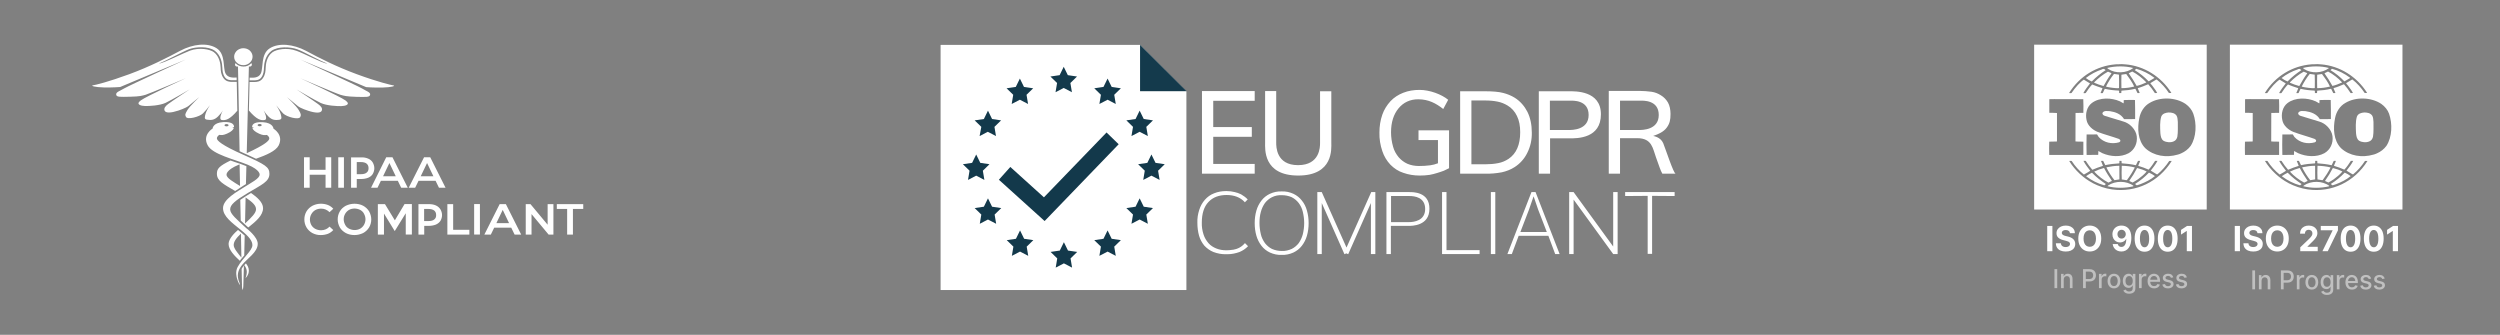 <svg xmlns="http://www.w3.org/2000/svg" width="224" height="30" viewBox="0 0 224 30" fill="none"><rect x="0" y="0" width="224" height="30" fill="#808080" stroke="none"/><path d="M28.265 18.816C28.418 18.732 28.601 18.694 28.784 18.694C28.926 18.694 29.068 18.722 29.19 18.779C29.322 18.835 29.434 18.919 29.526 19.012L29.861 18.704C29.729 18.554 29.566 18.442 29.383 18.367C29.16 18.283 28.926 18.245 28.682 18.255C28.438 18.264 28.204 18.329 28.001 18.432C27.778 18.554 27.595 18.722 27.463 18.938C27.331 19.162 27.27 19.405 27.27 19.658C27.27 19.91 27.331 20.154 27.463 20.378C27.585 20.584 27.767 20.762 27.991 20.883C28.225 21.005 28.489 21.07 28.753 21.061C28.967 21.061 29.18 21.023 29.383 20.949C29.566 20.874 29.739 20.752 29.861 20.612L29.526 20.303C29.434 20.406 29.322 20.49 29.19 20.546C29.058 20.602 28.916 20.631 28.774 20.631C28.591 20.631 28.418 20.593 28.255 20.509C28.103 20.425 27.981 20.313 27.9 20.172C27.818 20.023 27.768 19.845 27.768 19.677C27.768 19.508 27.808 19.34 27.9 19.181C27.991 19.022 28.113 18.9 28.265 18.816ZM27.747 15.654H29.17V16.823H29.678V14.092H29.17V15.214H27.747V14.092H27.239V16.823H27.747V15.654ZM30.308 16.823H30.816V14.092H30.308V16.823ZM32.991 14.213C32.798 14.129 32.584 14.092 32.371 14.101H31.456V16.823H31.965V16.038H32.371C32.584 16.038 32.798 16 32.991 15.925C33.164 15.851 33.306 15.738 33.398 15.589C33.489 15.43 33.54 15.252 33.54 15.074C33.54 14.896 33.489 14.719 33.398 14.56C33.306 14.401 33.164 14.288 32.991 14.213ZM32.849 15.467C32.737 15.561 32.564 15.607 32.341 15.607H31.965V14.522H32.341C32.564 14.522 32.737 14.569 32.849 14.662C32.961 14.756 33.022 14.887 33.022 15.065C33.022 15.242 32.971 15.373 32.849 15.467ZM37.991 14.101L36.619 16.823H37.198L37.503 16.197H39.027L39.332 16.823H39.922L38.55 14.092H37.991V14.101ZM37.696 15.794L38.265 14.606L38.834 15.794H37.696ZM32.534 18.432C32.3 18.311 32.036 18.255 31.761 18.255C31.487 18.255 31.233 18.32 30.989 18.432C30.765 18.554 30.572 18.722 30.45 18.938C30.318 19.162 30.257 19.405 30.257 19.658C30.257 19.91 30.328 20.154 30.45 20.378C30.572 20.584 30.765 20.762 30.989 20.883C31.223 21.005 31.487 21.061 31.761 21.061C32.036 21.061 32.29 20.995 32.534 20.883C32.757 20.762 32.94 20.593 33.072 20.378C33.204 20.154 33.265 19.91 33.265 19.658C33.265 19.405 33.194 19.162 33.072 18.938C32.94 18.722 32.757 18.554 32.534 18.432ZM32.615 20.144C32.534 20.285 32.412 20.406 32.27 20.49C32.117 20.575 31.944 20.612 31.771 20.612C31.599 20.612 31.426 20.565 31.274 20.49C31.121 20.406 30.999 20.294 30.928 20.144C30.847 19.994 30.796 19.826 30.796 19.648C30.796 19.471 30.837 19.312 30.928 19.153C31.009 19.012 31.131 18.891 31.274 18.806C31.426 18.722 31.599 18.685 31.771 18.685C31.944 18.685 32.117 18.732 32.27 18.806C32.422 18.891 32.544 19.003 32.615 19.153C32.696 19.302 32.747 19.471 32.747 19.648C32.747 19.826 32.696 19.994 32.615 20.144ZM49.891 18.292V18.722H50.816V21.023H51.334V18.722H52.259V18.292H49.891ZM49.068 20.135L47.533 18.292H47.106V21.023H47.625V19.181L49.159 21.023H49.586V18.292H49.068V20.135ZM36.243 18.292L35.379 19.742L34.495 18.292H33.855V21.023H34.404V19.134L35.369 20.705L36.355 19.106V21.014H36.904V18.283H36.243V18.292ZM39.048 18.404C38.855 18.32 38.631 18.283 38.418 18.292H37.493V21.023H38.011V20.238H38.418C38.631 20.238 38.855 20.2 39.048 20.125C39.221 20.051 39.363 19.938 39.464 19.789C39.556 19.63 39.607 19.452 39.607 19.274C39.607 19.096 39.556 18.919 39.464 18.76C39.363 18.601 39.221 18.479 39.048 18.404ZM38.906 19.667C38.794 19.761 38.621 19.807 38.387 19.807H38.001V18.722H38.387C38.611 18.722 38.783 18.769 38.906 18.863C39.017 18.956 39.078 19.087 39.078 19.265C39.088 19.433 39.027 19.574 38.906 19.667ZM35.643 16.197L35.948 16.823H36.538L35.166 14.092H34.607L33.245 16.823H33.824L34.129 16.197H35.643ZM34.891 14.606L35.46 15.794H34.322L34.891 14.606ZM40.603 18.292H40.084V21.023H42.056V20.593H40.603V18.292ZM42.483 21.014H43.001V18.283H42.483V21.014ZM21.65 24.092C21.66 24.747 21.67 25.224 21.68 25.457C21.691 25.485 21.691 25.523 21.68 25.551C21.68 25.588 21.68 25.616 21.68 25.616C21.68 25.747 21.701 25.878 21.741 26C21.782 25.878 21.802 25.747 21.802 25.616C21.802 25.57 21.823 24.887 21.853 23.792C21.843 23.802 21.833 23.811 21.833 23.82C21.762 23.905 21.701 23.998 21.65 24.092ZM19.536 10.434C19.699 10.275 19.851 10.088 19.963 9.892C19.882 10.06 19.567 10.696 19.871 10.752C20.207 10.809 20.583 10.715 21.264 9.92C21.243 8.9 21.223 8.012 21.213 7.338H20.847C20.827 7.338 20.817 7.338 20.796 7.338C20.593 7.338 20.258 7.319 20.034 7.011C19.79 6.674 19.78 6.328 19.77 6.075C19.76 5.71 19.658 5.046 19.16 4.672C18.814 4.42 17.88 4.223 17.016 4.541C16.731 4.644 16.162 4.915 15.603 5.168C15.095 5.402 14.445 5.692 14.242 5.692C14.577 5.551 15.024 5.346 15.512 5.093C16.071 4.812 16.66 4.513 16.955 4.401C17.544 4.186 18.672 4.12 19.252 4.551C19.8 4.962 19.912 5.673 19.922 6.057C19.932 6.309 19.942 6.618 20.156 6.927C20.349 7.188 20.654 7.188 20.837 7.188H20.878H21.203C21.203 7.104 21.203 7.029 21.203 6.945C20.878 6.964 20.41 6.983 20.207 6.58C19.963 6.094 20.227 4.85 19.414 4.326C18.601 3.802 17.3 3.933 16.142 4.551C14.993 5.159 13.469 5.954 11.589 6.646C9.709 7.338 8.54 7.619 8.317 7.647C8.103 7.684 8.49 7.815 9.292 7.834C10.095 7.853 10.766 7.796 10.766 7.796L16.66 5.327C16.66 5.327 11.579 7.656 11.152 7.909C10.725 8.161 10.38 8.245 10.41 8.479C10.441 8.713 10.766 8.685 11.66 8.666C12.555 8.648 12.748 8.573 13.053 8.489C13.357 8.405 16.66 7.001 16.66 7.001C16.66 7.001 13.124 8.62 12.616 8.994C12.107 9.368 12.656 9.49 13.002 9.499C13.357 9.508 14.303 9.462 14.831 9.218C15.359 8.975 17.006 8.002 17.006 8.002C17.006 8.002 15.38 9.078 15.065 9.321C14.811 9.518 14.678 9.686 14.739 9.892C14.831 10.154 15.319 10.126 15.969 9.911C15.969 9.911 16.64 9.695 16.894 9.49C17.148 9.274 17.859 8.694 17.859 8.694C17.859 8.694 17.016 9.499 16.802 9.845C16.599 10.191 16.558 10.275 16.66 10.472C16.802 10.752 17.88 10.463 18.184 10.163C18.408 9.929 18.621 9.686 18.814 9.424C18.814 9.424 18.489 9.911 18.418 10.191C18.347 10.472 18.266 10.696 18.561 10.724C18.886 10.771 19.191 10.78 19.536 10.434ZM21.548 16.805C21.579 16.786 21.609 16.767 21.64 16.749C21.701 16.711 21.751 16.683 21.792 16.646C21.873 16.599 21.955 16.543 22.036 16.496C22.046 15.963 22.067 15.42 22.077 14.887C21.914 14.822 21.741 14.756 21.558 14.691C21.548 14.691 21.538 14.681 21.528 14.681C21.508 14.672 21.497 14.672 21.477 14.662C21.355 14.625 21.243 14.578 21.111 14.541C20.959 14.485 20.806 14.438 20.654 14.382C19.638 14.878 19.434 15.112 19.434 15.57C19.434 16.215 20.034 16.505 21.071 17.113C21.233 17.001 21.396 16.898 21.548 16.805ZM20.298 15.654C20.298 15.654 20.227 15.242 21.375 14.765C21.406 14.756 21.436 14.737 21.467 14.728C21.477 15.373 21.487 16.019 21.508 16.664C20.939 16.309 20.298 15.972 20.298 15.654ZM22.036 23.596C21.985 23.652 21.934 23.708 21.884 23.755C22.178 24.12 22.158 24.475 21.995 24.934C22.148 24.775 22.453 24.372 22.199 23.849C22.148 23.764 22.097 23.68 22.036 23.596ZM21.569 19.761C21.68 19.864 21.812 19.985 21.945 20.107C22.026 20.182 22.107 20.256 22.199 20.341C22.209 20.35 22.229 20.359 22.249 20.378C22.94 19.826 23.57 19.302 23.57 18.648C23.57 18.133 23.032 17.665 22.493 17.291C22.442 17.319 22.392 17.347 22.341 17.385C22.219 17.459 22.107 17.525 22.006 17.59C22.006 17.59 21.995 17.59 21.995 17.6C21.975 17.619 21.945 17.628 21.924 17.647C21.782 17.74 21.65 17.824 21.528 17.909C21.548 18.535 21.558 19.162 21.569 19.761ZM22.006 17.693C22.676 18.142 22.94 18.432 22.94 18.75C22.94 19.078 22.564 19.461 21.955 20.023C21.965 19.274 21.985 18.498 22.006 17.693ZM25.715 8.704C25.715 8.704 26.426 9.284 26.68 9.499C26.934 9.714 27.605 9.92 27.605 9.92C28.255 10.135 28.743 10.163 28.835 9.901C28.906 9.695 28.764 9.518 28.509 9.331C28.194 9.087 26.568 8.012 26.568 8.012C26.568 8.012 28.215 8.984 28.743 9.228C29.272 9.471 30.217 9.518 30.572 9.508C30.928 9.499 31.467 9.377 30.959 9.003C30.45 8.629 26.914 7.011 26.914 7.011C26.914 7.011 30.206 8.423 30.521 8.498C30.826 8.582 31.02 8.648 31.914 8.676C32.808 8.694 33.123 8.723 33.164 8.489C33.204 8.264 32.849 8.18 32.422 7.918C31.995 7.666 26.914 5.336 26.914 5.336L32.808 7.806C32.808 7.806 33.479 7.862 34.282 7.843C35.084 7.825 35.471 7.694 35.257 7.656C35.044 7.619 33.865 7.347 31.985 6.655C30.105 5.963 28.581 5.177 27.432 4.56C26.284 3.952 24.973 3.812 24.16 4.335C23.347 4.859 23.611 6.094 23.367 6.59C23.164 6.992 22.697 6.973 22.371 6.955C22.371 7.029 22.371 7.114 22.361 7.198H22.697H22.737C22.92 7.198 23.225 7.198 23.418 6.936C23.631 6.637 23.642 6.318 23.652 6.066C23.662 5.682 23.774 4.971 24.323 4.56C24.902 4.13 26.03 4.195 26.619 4.41C26.914 4.513 27.503 4.812 28.062 5.102C28.55 5.355 28.997 5.561 29.333 5.701C29.119 5.701 28.479 5.411 27.971 5.177C27.422 4.915 26.853 4.653 26.558 4.551C25.694 4.232 24.759 4.429 24.414 4.681C23.906 5.056 23.814 5.72 23.804 6.085C23.794 6.337 23.784 6.693 23.54 7.02C23.327 7.329 22.991 7.347 22.778 7.347C22.758 7.347 22.747 7.347 22.727 7.347H22.361C22.341 8.021 22.32 8.9 22.3 9.901C22.991 10.715 23.388 10.818 23.713 10.752C24.018 10.696 23.713 10.06 23.621 9.892C23.743 10.088 23.886 10.266 24.048 10.434C24.384 10.78 24.698 10.771 25.003 10.734C25.308 10.696 25.217 10.481 25.146 10.2C25.075 9.92 24.749 9.433 24.749 9.433C24.942 9.686 25.156 9.939 25.379 10.172C25.684 10.472 26.762 10.771 26.904 10.481C26.995 10.294 26.965 10.2 26.762 9.854C26.568 9.508 25.715 8.704 25.715 8.704ZM21.802 5.841C21.965 5.841 22.128 5.795 22.26 5.71C22.392 5.626 22.503 5.505 22.564 5.374C22.625 5.233 22.646 5.084 22.615 4.934C22.585 4.784 22.503 4.653 22.392 4.541C22.28 4.438 22.128 4.363 21.965 4.335C21.802 4.307 21.64 4.317 21.487 4.382C21.335 4.438 21.203 4.541 21.121 4.663C21.03 4.784 20.979 4.934 20.979 5.084C20.979 5.187 20.999 5.28 21.04 5.374C21.081 5.467 21.142 5.551 21.223 5.617C21.304 5.692 21.386 5.748 21.487 5.785C21.579 5.823 21.691 5.841 21.802 5.841ZM24.505 11.529C24.505 11.529 24.485 11.005 23.56 10.949C22.615 10.893 22.575 11.267 22.595 11.407C22.666 11.407 22.727 11.426 22.727 11.445C22.727 11.463 22.676 11.482 22.615 11.482C22.666 11.622 22.808 11.791 23.215 11.978C23.55 12.127 23.713 12.118 23.906 12.09C23.906 12.09 24.129 12.212 24.129 12.408C24.129 12.595 23.774 12.96 22.107 13.727C22.209 9.592 22.3 5.963 22.3 5.963H22.402C22.442 5.963 22.483 5.944 22.514 5.916C22.544 5.888 22.564 5.851 22.564 5.813V5.767C22.564 5.748 22.564 5.729 22.554 5.71C22.544 5.692 22.534 5.673 22.514 5.664C22.422 5.757 22.32 5.832 22.199 5.888C22.077 5.944 21.945 5.963 21.812 5.963C21.68 5.963 21.548 5.935 21.426 5.888C21.304 5.841 21.192 5.757 21.111 5.664C21.091 5.682 21.081 5.692 21.071 5.71C21.06 5.729 21.06 5.748 21.06 5.767V5.813C21.06 5.851 21.081 5.888 21.111 5.916C21.142 5.944 21.182 5.963 21.223 5.963H21.325C21.325 5.963 21.396 9.49 21.467 13.549C21.609 13.615 21.751 13.68 21.914 13.755C21.934 13.764 21.965 13.774 21.985 13.783C22.361 13.952 22.676 14.092 22.94 14.223C23.835 13.905 24.709 13.54 24.973 13.025C25.44 12.071 24.505 11.529 24.505 11.529ZM23.266 11.314C23.164 11.314 23.083 11.267 23.083 11.211C23.083 11.155 23.164 11.108 23.266 11.108C23.367 11.108 23.449 11.155 23.449 11.211C23.449 11.267 23.367 11.314 23.266 11.314ZM21.65 23.156C21.731 23.063 21.802 22.969 21.884 22.885C21.894 22.352 21.914 21.753 21.924 21.108C21.823 21.014 21.711 20.921 21.589 20.818C21.548 20.79 21.518 20.752 21.477 20.724C21.426 20.677 21.375 20.64 21.325 20.602C21.04 20.846 20.481 21.388 20.481 21.856C20.481 22.408 21.06 22.969 21.497 23.371C21.538 23.287 21.589 23.222 21.65 23.156ZM21.589 20.93C21.609 21.725 21.619 22.455 21.63 23.081C21.294 22.67 20.939 22.249 20.939 21.959C20.939 21.688 21.111 21.379 21.589 20.93ZM21.823 13.877C19.841 12.998 19.434 12.595 19.434 12.399C19.434 12.202 19.658 12.081 19.658 12.081C19.851 12.118 20.014 12.118 20.349 11.969C20.756 11.791 20.898 11.613 20.949 11.473C20.888 11.473 20.837 11.454 20.837 11.435C20.837 11.417 20.898 11.398 20.969 11.398V11.389C20.979 11.248 20.928 10.883 19.993 10.94C19.069 10.996 19.048 11.52 19.048 11.52C19.048 11.52 18.113 12.071 18.601 13.007C19.028 13.839 21.03 14.279 22.188 14.756C23.337 15.233 23.266 15.645 23.266 15.645C23.266 16 22.493 16.374 21.884 16.767C21.274 17.16 19.983 17.843 19.983 18.648C19.983 19.387 20.786 19.957 21.569 20.593C22.361 21.229 22.615 21.613 22.615 21.968C22.615 22.455 21.741 23.11 21.294 23.923C20.847 24.737 21.731 26 21.457 25.336C21.172 24.672 21.325 24.204 21.691 23.736C22.138 23.166 23.093 22.604 23.093 21.847C23.093 21.211 22.087 20.462 22.087 20.462C21.192 19.639 20.623 19.171 20.623 18.76C20.623 18.348 21.05 17.983 22.249 17.263C23.438 16.552 24.14 16.271 24.14 15.579C24.14 14.971 23.804 14.756 21.823 13.877ZM20.298 11.117C20.4 11.117 20.481 11.164 20.481 11.22C20.481 11.276 20.4 11.323 20.298 11.323C20.197 11.323 20.115 11.276 20.115 11.22C20.115 11.164 20.197 11.117 20.298 11.117ZM44.769 18.292L43.397 21.023H43.977L44.281 20.397H45.806L46.111 21.023H46.7L45.328 18.292H44.769ZM44.474 19.994L45.044 18.806L45.613 19.994H44.474Z" fill="white"></path><path d="M102.146 4H84.259V26H106.32V8.174L102.146 4Z" fill="#333333"></path><path d="M102.146 4H84.259V26H106.32V8.174L102.146 4Z" fill="#333333"></path><path d="M102.146 4H84.259V26H106.32V8.174L102.146 4Z" fill="white"></path><path d="M94.576 8.262L95.31 7.88L96.044 8.262L95.906 7.437L96.502 6.856L95.677 6.734L95.31 5.984L94.943 6.734L94.117 6.856L94.714 7.437L94.576 8.262ZM99.239 7.039L98.872 7.788L98.046 7.911L98.643 8.492L98.505 9.317L99.239 8.935L99.973 9.317L99.835 8.492L100.431 7.911L99.606 7.788L99.239 7.039ZM101.379 12.191L102.113 11.809L102.847 12.191L102.709 11.366L103.306 10.785L102.48 10.663L102.113 9.913L101.746 10.663L100.921 10.785L101.517 11.366L101.379 12.191ZM87.467 15.738L88.201 16.121L88.063 15.295L88.659 14.714L87.834 14.592L87.467 13.843L87.1 14.592L86.274 14.714L86.871 15.295L86.733 16.121L87.467 15.738ZM87.773 12.191L88.507 11.809L89.24 12.191L89.103 11.366L89.699 10.785L88.889 10.663L88.522 9.913L88.155 10.663L87.329 10.785L87.926 11.366L87.773 12.191ZM90.647 9.317L91.381 8.935L92.115 9.317L91.977 8.492L92.573 7.911L91.748 7.788L91.381 7.039L91.014 7.788L90.188 7.911L90.784 8.492L90.647 9.317ZM104.361 14.714L103.535 14.592L103.168 13.843L102.801 14.592L101.976 14.714L102.572 15.295L102.434 16.121L103.168 15.738L103.902 16.121L103.764 15.295L104.361 14.714ZM102.48 18.521L102.113 17.772L101.746 18.521L100.921 18.643L101.517 19.224L101.379 20.05L102.113 19.668L102.847 20.05L102.709 19.224L103.306 18.643L102.48 18.521ZM99.606 21.395L99.239 20.646L98.872 21.395L98.046 21.517L98.643 22.098L98.505 22.924L99.239 22.542L99.973 22.924L99.835 22.098L100.431 21.517L99.606 21.395ZM91.763 21.395L91.396 20.646L91.029 21.395L90.204 21.517L90.8 22.098L90.662 22.924L91.396 22.542L92.13 22.924L91.992 22.098L92.588 21.517L91.763 21.395ZM88.889 18.521L88.522 17.772L88.155 18.521L87.329 18.643L87.926 19.224L87.788 20.05L88.522 19.668L89.256 20.05L89.118 19.224L89.714 18.643L88.889 18.521ZM95.692 22.45L95.325 21.701L94.958 22.45L94.133 22.572L94.729 23.153L94.591 23.979L95.325 23.597L96.059 23.979L95.921 23.153L96.518 22.572L95.692 22.45ZM99.147 11.87L93.536 17.68L90.525 14.959L89.5 16.105L93.582 19.79L93.598 19.805L93.613 19.79L100.233 12.925L99.147 11.87Z" fill="#13394B"></path><path d="M106.323 8.174H102.149V4.016L106.323 8.174Z" fill="#143A4C"></path><path d="M129.835 15.072V11.678H127.098V12.55H128.841V14.629C128.612 14.72 128.367 14.782 128.138 14.812C127.802 14.858 127.465 14.873 127.129 14.873C126.777 14.873 126.426 14.812 126.105 14.675C125.799 14.537 125.539 14.338 125.325 14.094C125.096 13.818 124.912 13.497 124.82 13.146C124.698 12.718 124.637 12.29 124.637 11.846C124.637 10.96 124.866 10.241 125.31 9.706C125.753 9.171 126.349 8.896 127.068 8.896C128 8.896 128.673 9.262 129.315 9.767L129.758 8.941C129.162 8.452 128.107 8.055 127.19 8.055C126.686 8.055 126.181 8.131 125.722 8.315C125.294 8.483 124.912 8.727 124.591 9.064C124.27 9.415 124.01 9.828 123.857 10.271C123.674 10.791 123.597 11.326 123.597 11.877C123.582 12.443 123.674 13.008 123.857 13.543C124.01 14.002 124.255 14.415 124.591 14.766C124.912 15.087 125.294 15.347 125.738 15.485C126.212 15.653 126.701 15.729 127.205 15.729C127.496 15.729 127.802 15.714 128.092 15.668C128.321 15.622 128.535 15.577 128.765 15.5C128.963 15.439 129.162 15.378 129.361 15.301C129.529 15.21 129.697 15.133 129.835 15.072ZM112.421 14.69H108.706V12.259H112.162V11.388H108.706V9.033H112.421V8.162H107.697V15.561H112.421V14.69ZM148.38 14.109C148.67 14.889 148.762 15.24 148.945 15.561H150.138C149.954 15.561 149.251 13.39 149.022 12.825C148.777 12.259 148.12 12.183 148.12 12.183C148.609 12.014 149.052 11.816 149.328 11.449C149.603 11.082 149.679 10.761 149.679 10.21C149.679 9.828 149.603 9.461 149.45 9.186C149.297 8.926 149.083 8.697 148.823 8.544C148.563 8.376 148.288 8.269 147.982 8.223C147.615 8.177 147.264 8.146 146.897 8.146H144.145V15.561H145.154V12.381H146.698C148.043 12.381 148.089 13.329 148.38 14.109ZM145.154 9.018H146.943C147.218 9.018 148.624 8.941 148.624 10.302C148.624 11.663 147.126 11.648 146.836 11.648H145.154V9.018ZM143.442 10.241C143.442 8.101 141.118 8.177 140.567 8.177H137.877V15.561H138.886V12.397H140.537C141.393 12.412 143.442 12.381 143.442 10.241ZM140.552 11.648H138.87V9.018H140.659C140.934 9.018 142.341 8.941 142.341 10.302C142.341 11.663 140.843 11.648 140.552 11.648ZM136.837 13.711C137.127 13.146 137.265 12.519 137.25 11.877C137.25 11.158 137.112 10.531 136.852 10.012C136.592 9.507 136.21 9.064 135.721 8.758C135.4 8.559 135.048 8.422 134.697 8.33C134.299 8.223 133.733 8.177 133.03 8.177H130.829V15.561H133.045C133.55 15.577 134.055 15.531 134.559 15.439C134.972 15.347 135.369 15.194 135.721 14.965C136.195 14.659 136.592 14.216 136.837 13.711ZM135.171 14.231C134.895 14.415 134.574 14.552 134.253 14.613C133.871 14.69 133.474 14.72 133.076 14.72H131.838V9.003H133.076C133.458 9.003 133.84 9.033 134.207 9.11C134.513 9.171 134.804 9.293 135.064 9.446C135.43 9.66 135.736 9.996 135.92 10.394C136.118 10.791 136.21 11.28 136.21 11.846C136.21 12.427 136.118 12.901 135.95 13.283C135.782 13.681 135.507 14.002 135.171 14.231ZM116.32 15.729C119.5 15.729 119.286 13.299 119.286 12.794V8.177H118.277V12.809C118.277 13.146 118.277 14.797 116.305 14.797C114.332 14.797 114.348 13.115 114.348 12.779V8.162H113.354V12.779C113.354 13.314 113.155 15.729 116.32 15.729ZM116.641 17.962C116.442 17.702 116.182 17.503 115.892 17.365C115.556 17.212 115.204 17.136 114.837 17.151C114.47 17.136 114.118 17.212 113.782 17.365C113.492 17.503 113.232 17.702 113.033 17.962C112.819 18.237 112.666 18.543 112.574 18.864C112.467 19.23 112.421 19.613 112.421 19.995C112.421 20.377 112.467 20.759 112.574 21.126C112.666 21.447 112.819 21.753 113.033 22.028C113.232 22.288 113.492 22.487 113.782 22.625C114.118 22.777 114.47 22.854 114.837 22.839C115.204 22.854 115.556 22.777 115.892 22.625C116.182 22.487 116.442 22.288 116.641 22.028C116.855 21.753 117.008 21.447 117.1 21.126C117.207 20.759 117.253 20.377 117.253 19.995C117.253 19.613 117.207 19.23 117.1 18.864C117.008 18.527 116.855 18.221 116.641 17.962ZM116.733 20.989C116.656 21.279 116.534 21.539 116.366 21.784C116.198 21.998 115.984 22.181 115.739 22.303C115.464 22.426 115.158 22.502 114.852 22.487C114.547 22.487 114.241 22.426 113.966 22.303C113.721 22.181 113.507 21.998 113.339 21.784C113.171 21.539 113.033 21.279 112.972 20.989C112.895 20.668 112.85 20.316 112.85 19.98C112.85 19.643 112.88 19.307 112.972 18.986C113.048 18.695 113.171 18.436 113.339 18.191C113.507 17.977 113.721 17.793 113.966 17.671C114.241 17.534 114.547 17.472 114.852 17.488C115.158 17.488 115.464 17.549 115.739 17.671C115.984 17.793 116.198 17.977 116.366 18.191C116.534 18.42 116.672 18.695 116.733 18.986C116.809 19.307 116.855 19.643 116.855 19.98C116.855 20.331 116.809 20.668 116.733 20.989ZM126.273 17.212H124.224V22.762H124.622V20.239H126.212C126.487 20.239 128.077 20.255 128.077 18.711C128.092 17.167 126.563 17.212 126.273 17.212ZM126.227 19.903H124.637V17.564H126.288C126.747 17.564 127.695 17.671 127.695 18.726C127.695 19.781 126.686 19.903 126.227 19.903ZM129.606 17.212H129.208V22.762H132.572V22.41H129.606V17.212ZM122.863 17.212L120.647 22.181L118.43 17.212H118.032V22.762H118.43V18.191L120.463 22.777L120.631 22.701L120.799 22.777L122.833 18.191V22.762H123.23V17.212H122.863ZM144.542 22.089L140.995 17.212H140.598V22.762H140.995V17.885L144.542 22.762H144.94V17.212H144.542V22.089ZM133.581 22.762H133.978V17.212H133.581V22.762ZM137.219 17.212L135.064 22.762H135.461L136.073 21.126H138.733L139.344 22.762H139.742L137.586 17.212H137.219ZM138.595 20.79H136.225L136.99 18.802L137.403 17.61H137.418L137.815 18.772L138.595 20.79ZM145.613 17.564L147.631 17.549V22.747H148.028V17.549L150.046 17.564V17.212H145.613V17.564ZM111.519 21.814C111.336 22.028 111.091 22.197 110.831 22.288C110.786 22.303 110.724 22.319 110.679 22.334C110.648 22.334 110.633 22.349 110.602 22.349C110.556 22.365 110.495 22.38 110.449 22.38C110.449 22.38 110.449 22.38 110.434 22.38C110.25 22.41 110.067 22.426 109.884 22.426C109.578 22.426 109.257 22.38 108.966 22.258C108.706 22.151 108.462 21.998 108.278 21.784C108.08 21.554 107.927 21.294 107.835 21.004C107.728 20.668 107.667 20.301 107.682 19.949C107.682 19.139 107.881 18.512 108.278 18.099C108.66 17.686 109.211 17.472 109.899 17.472C110.587 17.472 111.137 17.686 111.519 18.099C111.535 18.114 111.535 18.114 111.535 18.13L111.795 17.87C111.626 17.686 111.412 17.534 111.198 17.411C111.107 17.365 111 17.32 110.908 17.289C110.877 17.274 110.831 17.258 110.801 17.258H110.786C110.755 17.243 110.724 17.243 110.694 17.228C110.679 17.228 110.648 17.212 110.633 17.212C110.403 17.151 110.159 17.121 109.914 17.121C109.899 17.121 109.899 17.121 109.884 17.121C109.868 17.121 109.868 17.121 109.853 17.121C109.486 17.121 109.119 17.182 108.783 17.32C108.462 17.442 108.187 17.64 107.957 17.9C107.728 18.16 107.56 18.466 107.453 18.802C107.33 19.185 107.269 19.567 107.285 19.964C107.285 20.362 107.33 20.744 107.437 21.126C107.529 21.447 107.697 21.753 107.911 22.013C108.141 22.258 108.416 22.456 108.722 22.579C109.089 22.716 109.486 22.793 109.868 22.777C109.884 22.777 109.884 22.777 109.899 22.777C109.914 22.777 109.929 22.777 109.945 22.777C109.96 22.777 109.975 22.777 110.006 22.777C110.358 22.777 110.724 22.701 111.061 22.579C111.351 22.456 111.611 22.288 111.825 22.059L111.535 21.768C111.535 21.799 111.535 21.814 111.519 21.814Z" fill="white"></path><g clip-path="url(#clip0_296_4062)"><path d="M195.013 10.352C195.119 10.518 195.111 10.735 195.133 10.929C195.126 11.34 195.16 11.829 195.09 12.248C195.054 12.421 194.943 12.601 194.766 12.666C194.485 12.796 194.104 12.76 193.843 12.608C193.625 12.45 193.597 12.184 193.569 11.931C193.547 11.433 193.512 10.908 193.646 10.453C193.752 10.172 194.041 10.1 194.302 10.078C194.576 10.078 194.844 10.122 195.013 10.352Z" fill="white"></path><path d="M191.169 16.656L191.12 16.7C190.386 16.865 189.567 16.872 188.833 16.685L188.888 16.62C189.533 16.18 190.538 16.18 191.169 16.656ZM188.687 16.491L188.548 16.606C187.965 16.447 187.425 16.174 186.925 15.799V15.777C187.092 15.669 187.258 15.554 187.439 15.475C187.834 15.885 188.243 16.195 188.687 16.491ZM193.083 15.777C192.695 16.101 192.244 16.318 191.786 16.498L191.46 16.606C191.406 16.577 191.357 16.534 191.308 16.491L191.321 16.469C191.766 16.195 192.168 15.864 192.549 15.467C192.737 15.547 192.916 15.655 193.083 15.777ZM192.342 15.367C192.119 15.633 191.835 15.864 191.571 16.058C191.412 16.159 191.252 16.267 191.086 16.354L190.787 16.217L190.808 16.167C191.058 15.813 191.281 15.453 191.475 15.071L191.495 15.056C191.793 15.128 192.078 15.23 192.342 15.367ZM188.528 15.063C188.728 15.46 188.978 15.835 189.228 16.209C189.13 16.267 189.013 16.304 188.915 16.361C188.458 16.123 188.021 15.791 187.654 15.395V15.373C187.924 15.237 188.208 15.136 188.499 15.056L188.528 15.063ZM191.266 14.999L191.272 15.021C191.08 15.409 190.836 15.784 190.573 16.137C190.455 16.152 190.345 16.101 190.226 16.094L190.109 16.08C190.095 15.655 190.088 15.279 190.109 14.854C190.504 14.862 190.899 14.905 191.266 14.999ZM189.9 16.073C189.755 16.109 189.595 16.109 189.456 16.145C189.172 15.791 188.936 15.409 188.735 15.013L188.77 14.984C189.13 14.912 189.505 14.854 189.893 14.854L189.9 16.073ZM188.444 14.415C188.374 14.415 188.298 14.4 188.25 14.422L188.423 14.847L188.403 14.869C188.09 14.962 187.785 15.078 187.487 15.208L187.459 15.193C187.265 14.97 187.078 14.725 186.925 14.479C186.891 14.357 186.752 14.429 186.676 14.415C186.842 14.732 187.064 15.013 187.286 15.301C187.099 15.417 186.912 15.547 186.717 15.64C186.301 15.309 185.913 14.876 185.622 14.422C185.538 14.408 185.483 14.415 185.4 14.422C185.899 15.244 186.676 15.964 187.487 16.39L187.494 16.383L187.501 16.404C188.049 16.685 188.631 16.887 189.248 16.974C191.377 17.269 193.409 16.311 194.587 14.422C194.526 14.415 194.435 14.415 194.365 14.422C194.075 14.862 193.707 15.287 193.305 15.619L193.236 15.612C193.062 15.497 192.875 15.402 192.708 15.287C192.93 15.006 193.146 14.725 193.312 14.415H193.097C192.923 14.682 192.742 14.962 192.514 15.2C192.208 15.071 191.931 14.955 191.62 14.869L191.585 14.84C191.634 14.696 191.723 14.559 191.752 14.415H191.565L191.377 14.804C190.968 14.71 190.517 14.66 190.101 14.631C190.08 14.566 190.109 14.473 190.08 14.415H189.9C189.886 14.501 189.921 14.566 189.88 14.638C189.449 14.66 189.033 14.71 188.631 14.797L188.444 14.415ZM184.048 8.879L183.618 8.887C183.611 9.292 183.611 9.698 183.618 10.104C183.854 10.112 184.076 10.104 184.305 10.126V12.577L184.297 12.678L183.611 12.693C183.597 13.089 183.597 13.485 183.611 13.881H186.669V12.693C186.44 12.678 186.183 12.699 185.962 12.671L185.968 10.141L185.982 10.119L186.669 10.112C186.676 9.701 186.683 9.262 186.662 8.887L184.048 8.879ZM195.829 9.312C194.928 8.707 193.554 8.663 192.626 9.211C192.119 9.484 191.786 10.026 191.683 10.58C191.495 11.496 191.544 12.584 192.208 13.269C192.986 13.99 194.116 14.148 195.121 13.853C195.169 13.843 195.321 13.802 195.425 13.744L195.455 13.73C195.766 13.593 196.065 13.369 196.286 13.067C196.8 12.274 196.834 11.085 196.521 10.191C196.398 9.845 196.141 9.535 195.829 9.312ZM189.949 9.081C189.186 8.742 188.118 8.707 187.425 9.233C186.974 9.578 186.835 10.198 186.953 10.746C187.043 11.265 187.515 11.647 187.965 11.827C188.583 12.058 189.228 12.223 189.851 12.447C189.914 12.476 189.997 12.541 189.984 12.62C189.984 12.685 189.921 12.721 189.872 12.75C189.221 12.937 188.513 12.793 188.042 12.274C187.987 12.202 187.952 12.116 187.896 12.043L186.96 12.051C186.947 12.635 186.939 13.305 186.96 13.882L188 13.875L188.014 13.528C188.132 13.586 188.25 13.658 188.368 13.723C189.089 14.04 190.019 14.112 190.732 13.723C191.252 13.42 191.531 12.836 191.453 12.21C191.377 11.597 190.823 11.042 190.261 10.89L188.583 10.379L188.458 10.313C188.403 10.263 188.368 10.198 188.381 10.119C188.513 9.882 188.819 9.954 189.048 9.961C189.533 10.033 190.032 10.206 190.316 10.674C190.622 10.674 190.975 10.681 191.308 10.667C191.321 10.076 191.301 9.557 191.294 8.958C190.982 8.951 190.6 8.951 190.289 8.966C190.274 9.053 190.302 9.175 190.267 9.262L189.949 9.081ZM190.51 6.631C190.781 6.991 191.044 7.358 191.225 7.755C190.85 7.849 190.469 7.899 190.08 7.899C190.066 7.517 190.073 7.092 190.08 6.695C190.22 6.674 190.372 6.652 190.51 6.631ZM189.859 6.688C189.88 7.063 189.865 7.495 189.865 7.892C189.671 7.92 189.498 7.885 189.304 7.87C189.116 7.841 188.881 7.82 188.694 7.755C188.895 7.359 189.13 6.977 189.415 6.623L189.859 6.688ZM189.186 6.552L189.165 6.609C188.901 6.955 188.694 7.33 188.485 7.698L188.458 7.704C188.174 7.625 187.896 7.531 187.633 7.409L187.647 7.365C188.028 6.984 188.43 6.667 188.874 6.421C188.978 6.464 189.082 6.501 189.186 6.552ZM192.306 7.373L192.293 7.395C192.022 7.517 191.745 7.632 191.446 7.698C191.232 7.315 190.996 6.934 190.732 6.566C190.83 6.508 190.948 6.464 191.051 6.407C191.502 6.645 191.938 6.984 192.306 7.373ZM188.666 6.285C188.236 6.566 187.813 6.897 187.425 7.301C187.238 7.228 187.064 7.121 186.898 6.998V6.984C187.335 6.645 187.82 6.393 188.333 6.219L188.395 6.177V6.191C188.451 6.206 188.493 6.14 188.541 6.184L188.666 6.285ZM193.034 6.969L193.021 6.998L192.543 7.28H192.507C192.141 6.89 191.71 6.552 191.272 6.285L191.406 6.162C191.987 6.321 192.536 6.595 193.034 6.969ZM191.127 6.09V6.104C190.524 6.566 189.546 6.609 188.909 6.184L188.798 6.09C189.533 5.909 190.399 5.895 191.127 6.09ZM190.414 5.766C190.226 5.744 189.997 5.737 189.796 5.758C189.72 5.751 189.63 5.758 189.54 5.766C187.875 5.903 186.343 6.804 185.386 8.339C185.456 8.332 185.539 8.36 185.608 8.332C185.774 8.087 185.962 7.849 186.169 7.618C186.35 7.438 186.517 7.265 186.711 7.135C186.891 7.258 187.092 7.359 187.265 7.474C187.05 7.755 186.828 8.036 186.669 8.339C186.718 8.36 186.808 8.353 186.877 8.339C187.05 8.072 187.238 7.805 187.459 7.568C187.758 7.683 188.049 7.805 188.354 7.892L188.381 7.92L188.208 8.339C188.284 8.353 188.333 8.346 188.409 8.339C188.472 8.216 188.52 8.079 188.589 7.957C188.992 8.05 189.415 8.101 189.845 8.116C189.9 8.166 189.859 8.274 189.88 8.339H190.066C190.088 8.266 190.06 8.187 190.088 8.123C190.49 8.101 190.912 8.057 191.301 7.957L191.335 7.964L191.522 8.339C191.585 8.339 191.668 8.353 191.717 8.324L191.543 7.907L191.558 7.892C191.877 7.805 192.175 7.676 192.48 7.546C192.695 7.784 192.896 8.065 193.077 8.339C193.153 8.339 193.229 8.346 193.284 8.324C193.199 8.163 193.099 8.011 192.986 7.87C192.896 7.733 192.798 7.611 192.681 7.481V7.445L193.166 7.15L193.236 7.121C193.658 7.459 194.033 7.87 194.33 8.324C194.414 8.324 194.484 8.353 194.553 8.317C193.624 6.847 192.092 5.903 190.434 5.766L190.427 5.78L190.414 5.766ZM182.259 4H197.722V18.775H182.259V4Z" fill="white"></path><path d="M183.895 20.242V22.505H183.431V20.242H183.895ZM185.467 20.893C185.458 20.803 185.421 20.734 185.356 20.685C185.291 20.636 185.203 20.611 185.092 20.611C185.016 20.611 184.952 20.622 184.9 20.644C184.848 20.665 184.808 20.695 184.78 20.733C184.753 20.772 184.739 20.815 184.739 20.864C184.738 20.904 184.746 20.94 184.764 20.97C184.782 21 184.808 21.026 184.84 21.049C184.872 21.07 184.909 21.089 184.951 21.105C184.993 21.12 185.038 21.134 185.086 21.145L185.283 21.193C185.379 21.215 185.467 21.245 185.547 21.282C185.627 21.318 185.696 21.364 185.755 21.418C185.813 21.471 185.859 21.535 185.891 21.608C185.924 21.68 185.941 21.764 185.941 21.858C185.941 21.997 185.906 22.117 185.838 22.219C185.771 22.32 185.674 22.398 185.547 22.454C185.421 22.509 185.268 22.537 185.09 22.537C184.912 22.537 184.758 22.509 184.627 22.453C184.496 22.397 184.394 22.314 184.32 22.204C184.247 22.094 184.209 21.957 184.206 21.794H184.654C184.659 21.87 184.681 21.933 184.718 21.984C184.756 22.034 184.806 22.072 184.869 22.098C184.932 22.123 185.004 22.136 185.084 22.136C185.163 22.136 185.231 22.124 185.289 22.1C185.347 22.077 185.393 22.044 185.425 22.002C185.457 21.96 185.473 21.912 185.473 21.857C185.473 21.806 185.458 21.764 185.429 21.729C185.401 21.694 185.358 21.665 185.303 21.641C185.248 21.616 185.18 21.594 185.1 21.574L184.861 21.512C184.676 21.466 184.53 21.393 184.423 21.295C184.316 21.196 184.263 21.063 184.263 20.896C184.263 20.759 184.298 20.639 184.37 20.537C184.442 20.434 184.541 20.355 184.666 20.297C184.792 20.24 184.935 20.211 185.095 20.211C185.258 20.211 185.4 20.24 185.521 20.297C185.643 20.355 185.738 20.434 185.806 20.537C185.874 20.639 185.909 20.758 185.911 20.893H185.467ZM188.27 21.373C188.27 21.62 188.224 21.83 188.134 22.003C188.044 22.176 187.921 22.308 187.765 22.4C187.61 22.49 187.436 22.535 187.242 22.535C187.047 22.535 186.872 22.49 186.717 22.399C186.562 22.307 186.44 22.175 186.35 22.002C186.26 21.829 186.215 21.619 186.215 21.373C186.215 21.127 186.26 20.917 186.35 20.744C186.44 20.57 186.562 20.439 186.717 20.348C186.872 20.257 187.047 20.211 187.242 20.211C187.436 20.211 187.61 20.257 187.765 20.348C187.921 20.439 188.044 20.57 188.134 20.744C188.224 20.917 188.27 21.127 188.27 21.373ZM187.799 21.373C187.799 21.213 187.776 21.079 187.73 20.969C187.684 20.859 187.619 20.776 187.536 20.719C187.452 20.663 187.354 20.634 187.242 20.634C187.13 20.634 187.032 20.663 186.949 20.719C186.865 20.776 186.8 20.859 186.754 20.969C186.708 21.079 186.685 21.213 186.685 21.373C186.685 21.533 186.708 21.668 186.754 21.778C186.8 21.887 186.865 21.971 186.949 22.027C187.032 22.084 187.13 22.112 187.242 22.112C187.354 22.112 187.452 22.084 187.536 22.027C187.619 21.971 187.684 21.887 187.73 21.778C187.776 21.668 187.799 21.533 187.799 21.373ZM190.093 20.211C190.206 20.211 190.314 20.23 190.419 20.27C190.524 20.308 190.617 20.371 190.699 20.456C190.782 20.542 190.847 20.655 190.895 20.797C190.944 20.937 190.969 21.11 190.969 21.315C190.969 21.507 190.948 21.679 190.906 21.83C190.865 21.98 190.805 22.108 190.727 22.213C190.649 22.318 190.555 22.399 190.445 22.454C190.335 22.508 190.212 22.535 190.077 22.535C189.93 22.535 189.801 22.507 189.689 22.448C189.577 22.389 189.486 22.309 189.418 22.209C189.35 22.107 189.309 21.993 189.295 21.866H189.752C189.77 21.948 189.807 22.013 189.865 22.058C189.922 22.103 189.992 22.126 190.077 22.126C190.22 22.126 190.328 22.062 190.402 21.933C190.477 21.805 190.514 21.628 190.515 21.404H190.5C190.467 21.471 190.423 21.528 190.367 21.576C190.311 21.623 190.247 21.659 190.175 21.685C190.104 21.711 190.028 21.724 189.947 21.724C189.818 21.724 189.702 21.692 189.601 21.63C189.5 21.567 189.42 21.481 189.361 21.371C189.302 21.261 189.273 21.136 189.273 20.995C189.272 20.844 189.306 20.709 189.375 20.59C189.444 20.471 189.539 20.378 189.662 20.311C189.786 20.244 189.929 20.21 190.093 20.211ZM190.096 20.587C190.024 20.587 189.96 20.604 189.903 20.64C189.847 20.675 189.803 20.723 189.77 20.782C189.738 20.842 189.722 20.909 189.723 20.982C189.723 21.056 189.739 21.124 189.77 21.183C189.802 21.242 189.846 21.289 189.901 21.325C189.957 21.359 190.02 21.377 190.092 21.377C190.145 21.377 190.195 21.366 190.241 21.346C190.286 21.325 190.326 21.297 190.36 21.261C190.394 21.224 190.421 21.181 190.44 21.134C190.459 21.086 190.469 21.035 190.469 20.981C190.468 20.91 190.452 20.844 190.42 20.784C190.387 20.725 190.343 20.677 190.287 20.641C190.23 20.605 190.167 20.587 190.096 20.587ZM192.151 22.554C191.967 22.554 191.808 22.507 191.675 22.414C191.543 22.321 191.441 22.187 191.37 22.011C191.299 21.835 191.264 21.623 191.265 21.375C191.265 21.129 191.3 20.918 191.371 20.745C191.442 20.571 191.544 20.439 191.676 20.348C191.809 20.257 191.967 20.211 192.151 20.211C192.335 20.211 192.492 20.257 192.625 20.348C192.757 20.439 192.86 20.572 192.931 20.746C193.002 20.919 193.038 21.129 193.037 21.375C193.037 21.624 193.001 21.836 192.93 22.012C192.859 22.188 192.758 22.322 192.626 22.415C192.494 22.508 192.335 22.554 192.151 22.554ZM192.151 22.158C192.277 22.158 192.377 22.093 192.452 21.962C192.527 21.832 192.564 21.636 192.564 21.375C192.564 21.204 192.546 21.061 192.512 20.947C192.479 20.833 192.431 20.747 192.369 20.689C192.307 20.632 192.235 20.603 192.151 20.603C192.026 20.603 191.926 20.668 191.851 20.797C191.776 20.925 191.738 21.118 191.737 21.375C191.737 21.549 191.754 21.694 191.788 21.811C191.822 21.927 191.87 22.013 191.932 22.072C191.995 22.129 192.067 22.158 192.151 22.158ZM194.228 22.554C194.044 22.554 193.885 22.507 193.753 22.414C193.62 22.321 193.519 22.187 193.447 22.011C193.376 21.835 193.341 21.623 193.342 21.375C193.342 21.129 193.378 20.918 193.448 20.745C193.52 20.571 193.621 20.439 193.754 20.348C193.886 20.257 194.045 20.211 194.228 20.211C194.412 20.211 194.57 20.257 194.702 20.348C194.835 20.439 194.937 20.572 195.008 20.746C195.08 20.919 195.115 21.129 195.114 21.375C195.114 21.624 195.079 21.836 195.007 22.012C194.936 22.188 194.835 22.322 194.703 22.415C194.571 22.508 194.413 22.554 194.228 22.554ZM194.228 22.158C194.354 22.158 194.454 22.093 194.529 21.962C194.604 21.832 194.641 21.636 194.641 21.375C194.641 21.204 194.624 21.061 194.589 20.947C194.556 20.833 194.508 20.747 194.446 20.689C194.384 20.632 194.312 20.603 194.228 20.603C194.103 20.603 194.003 20.668 193.928 20.797C193.853 20.925 193.815 21.118 193.815 21.375C193.815 21.549 193.831 21.694 193.865 21.811C193.899 21.927 193.948 22.013 194.01 22.072C194.072 22.129 194.145 22.158 194.228 22.158ZM196.4 20.242V22.505H195.936V20.696H195.923L195.42 21.021V20.597L195.964 20.242H196.4Z" fill="white"></path><path d="M184.327 24.117V25.814H184.079V24.117H184.327ZM184.91 25.058V25.814H184.67V24.541H184.9V24.749H184.916C184.944 24.681 184.988 24.627 185.049 24.586C185.11 24.545 185.187 24.525 185.28 24.525C185.364 24.525 185.437 24.543 185.501 24.58C185.564 24.615 185.613 24.669 185.648 24.74C185.682 24.812 185.7 24.9 185.7 25.005V25.814H185.46V25.034C185.46 24.942 185.436 24.87 185.39 24.818C185.343 24.766 185.279 24.739 185.198 24.739C185.142 24.739 185.092 24.752 185.049 24.777C185.006 24.802 184.972 24.838 184.947 24.886C184.922 24.934 184.91 24.991 184.91 25.058ZM186.64 25.814V24.117H187.227C187.355 24.117 187.461 24.141 187.545 24.189C187.629 24.237 187.692 24.303 187.734 24.387C187.776 24.469 187.797 24.563 187.797 24.666C187.797 24.771 187.775 24.865 187.733 24.948C187.691 25.031 187.628 25.097 187.544 25.145C187.459 25.194 187.354 25.218 187.226 25.218H186.823V25.001H187.204C187.284 25.001 187.35 24.986 187.4 24.957C187.451 24.928 187.488 24.888 187.511 24.838C187.535 24.788 187.547 24.731 187.547 24.666C187.547 24.602 187.535 24.546 187.511 24.496C187.488 24.446 187.451 24.407 187.4 24.379C187.349 24.351 187.283 24.337 187.2 24.337H186.889V25.814H186.64ZM188.068 25.814V24.541H188.301V24.744H188.314C188.336 24.675 188.376 24.621 188.432 24.582C188.49 24.542 188.555 24.522 188.627 24.522C188.642 24.522 188.66 24.523 188.68 24.524C188.701 24.525 188.717 24.526 188.729 24.528V24.765C188.719 24.762 188.702 24.759 188.678 24.756C188.653 24.752 188.628 24.75 188.604 24.75C188.547 24.75 188.496 24.763 188.452 24.788C188.408 24.812 188.373 24.846 188.347 24.89C188.322 24.933 188.309 24.982 188.309 25.037V25.814H188.068ZM189.413 25.84C189.297 25.84 189.196 25.813 189.11 25.758C189.023 25.703 188.956 25.627 188.909 25.528C188.861 25.43 188.837 25.315 188.837 25.184C188.837 25.052 188.861 24.936 188.909 24.837C188.956 24.738 189.023 24.662 189.11 24.607C189.196 24.552 189.297 24.525 189.413 24.525C189.528 24.525 189.629 24.552 189.716 24.607C189.802 24.662 189.869 24.738 189.916 24.837C189.964 24.936 189.988 25.052 189.988 25.184C189.988 25.315 189.964 25.43 189.916 25.528C189.869 25.627 189.802 25.703 189.716 25.758C189.629 25.813 189.528 25.84 189.413 25.84ZM189.413 25.632C189.488 25.632 189.551 25.612 189.6 25.57C189.649 25.53 189.686 25.475 189.709 25.407C189.733 25.339 189.745 25.265 189.745 25.183C189.745 25.102 189.733 25.027 189.709 24.959C189.686 24.89 189.649 24.836 189.6 24.794C189.551 24.753 189.488 24.732 189.413 24.732C189.338 24.732 189.275 24.753 189.225 24.794C189.176 24.836 189.139 24.89 189.115 24.959C189.092 25.027 189.08 25.102 189.08 25.183C189.08 25.265 189.092 25.339 189.115 25.407C189.139 25.475 189.176 25.53 189.225 25.57C189.275 25.612 189.338 25.632 189.413 25.632ZM190.774 26.318C190.676 26.318 190.591 26.305 190.521 26.278C190.45 26.252 190.393 26.217 190.349 26.173C190.304 26.129 190.271 26.082 190.249 26.03L190.455 25.942C190.47 25.966 190.489 25.992 190.513 26.019C190.538 26.047 190.571 26.07 190.613 26.089C190.655 26.109 190.71 26.118 190.776 26.118C190.867 26.118 190.942 26.095 191.002 26.049C191.061 26.004 191.091 25.932 191.091 25.832V25.582H191.076C191.061 25.609 191.04 25.639 191.013 25.672C190.986 25.706 190.949 25.735 190.902 25.759C190.855 25.783 190.794 25.795 190.718 25.795C190.621 25.795 190.533 25.772 190.455 25.725C190.377 25.677 190.315 25.607 190.27 25.515C190.225 25.422 190.202 25.308 190.202 25.173C190.202 25.038 190.225 24.922 190.269 24.825C190.314 24.728 190.376 24.654 190.454 24.603C190.532 24.551 190.621 24.525 190.72 24.525C190.796 24.525 190.858 24.538 190.905 24.565C190.953 24.591 190.989 24.621 191.016 24.656C191.042 24.691 191.063 24.721 191.077 24.748H191.095V24.541H191.331V25.842C191.331 25.952 191.306 26.041 191.257 26.112C191.207 26.182 191.141 26.234 191.057 26.267C190.973 26.301 190.879 26.318 190.774 26.318ZM190.771 25.59C190.84 25.59 190.899 25.573 190.946 25.54C190.995 25.506 191.031 25.458 191.056 25.396C191.081 25.333 191.093 25.258 191.093 25.17C191.093 25.084 191.081 25.009 191.057 24.943C191.032 24.878 190.996 24.827 190.948 24.791C190.9 24.754 190.841 24.735 190.771 24.735C190.699 24.735 190.639 24.755 190.59 24.793C190.542 24.831 190.506 24.883 190.481 24.949C190.457 25.015 190.445 25.088 190.445 25.17C190.445 25.253 190.457 25.326 190.482 25.389C190.507 25.452 190.543 25.501 190.591 25.537C190.64 25.572 190.7 25.59 190.771 25.59ZM191.653 25.814V24.541H191.885V24.744H191.898C191.92 24.675 191.96 24.621 192.017 24.582C192.074 24.542 192.139 24.522 192.211 24.522C192.226 24.522 192.244 24.523 192.264 24.524C192.285 24.525 192.302 24.526 192.313 24.528V24.765C192.304 24.762 192.287 24.759 192.262 24.756C192.237 24.752 192.213 24.75 192.188 24.75C192.131 24.75 192.081 24.763 192.036 24.788C191.992 24.812 191.957 24.846 191.932 24.89C191.906 24.933 191.893 24.982 191.893 25.037V25.814H191.653ZM193.009 25.84C192.887 25.84 192.783 25.813 192.695 25.76C192.607 25.706 192.54 25.63 192.492 25.532C192.445 25.433 192.422 25.318 192.422 25.186C192.422 25.056 192.445 24.941 192.492 24.841C192.54 24.742 192.606 24.664 192.692 24.609C192.777 24.553 192.877 24.525 192.992 24.525C193.062 24.525 193.129 24.537 193.195 24.561C193.26 24.584 193.319 24.622 193.371 24.672C193.423 24.723 193.464 24.789 193.494 24.87C193.524 24.951 193.539 25.049 193.539 25.165V25.252H192.557V25.067H193.303C193.303 25.002 193.29 24.944 193.265 24.894C193.239 24.843 193.203 24.803 193.156 24.773C193.11 24.744 193.056 24.73 192.994 24.73C192.926 24.73 192.867 24.747 192.817 24.781C192.767 24.815 192.729 24.859 192.701 24.913C192.674 24.968 192.661 25.026 192.661 25.09V25.235C192.661 25.32 192.676 25.392 192.704 25.452C192.734 25.512 192.775 25.557 192.827 25.589C192.88 25.62 192.941 25.635 193.011 25.635C193.057 25.635 193.098 25.629 193.136 25.615C193.173 25.602 193.206 25.581 193.233 25.554C193.26 25.527 193.281 25.494 193.296 25.454L193.523 25.496C193.505 25.565 193.472 25.626 193.425 25.677C193.379 25.729 193.32 25.769 193.249 25.798C193.179 25.826 193.099 25.84 193.009 25.84ZM194.73 24.852L194.512 24.892C194.503 24.863 194.489 24.836 194.469 24.81C194.45 24.784 194.423 24.763 194.39 24.746C194.357 24.73 194.315 24.721 194.266 24.721C194.198 24.721 194.141 24.737 194.095 24.768C194.05 24.799 194.027 24.839 194.027 24.889C194.027 24.931 194.042 24.965 194.073 24.991C194.103 25.017 194.153 25.039 194.221 25.055L194.417 25.102C194.53 25.129 194.615 25.17 194.671 25.227C194.726 25.283 194.754 25.356 194.754 25.446C194.754 25.523 194.733 25.591 194.69 25.65C194.648 25.709 194.588 25.756 194.512 25.789C194.437 25.823 194.349 25.84 194.249 25.84C194.111 25.84 193.999 25.809 193.911 25.749C193.824 25.687 193.77 25.601 193.75 25.488L193.983 25.451C193.997 25.514 194.027 25.561 194.072 25.593C194.117 25.624 194.176 25.64 194.248 25.64C194.327 25.64 194.39 25.623 194.437 25.59C194.484 25.555 194.507 25.514 194.507 25.465C194.507 25.425 194.493 25.391 194.464 25.364C194.436 25.337 194.392 25.317 194.333 25.303L194.124 25.256C194.009 25.229 193.924 25.186 193.869 25.126C193.814 25.067 193.787 24.992 193.787 24.902C193.787 24.827 193.807 24.761 193.848 24.705C193.888 24.648 193.945 24.605 194.016 24.573C194.088 24.541 194.17 24.525 194.263 24.525C194.397 24.525 194.502 24.555 194.578 24.614C194.655 24.674 194.705 24.753 194.73 24.852ZM195.943 24.852L195.725 24.892C195.716 24.863 195.702 24.836 195.682 24.81C195.663 24.784 195.637 24.763 195.603 24.746C195.57 24.73 195.529 24.721 195.479 24.721C195.411 24.721 195.354 24.737 195.308 24.768C195.263 24.799 195.24 24.839 195.24 24.889C195.24 24.931 195.255 24.965 195.286 24.991C195.316 25.017 195.366 25.039 195.434 25.055L195.63 25.102C195.743 25.129 195.828 25.17 195.884 25.227C195.939 25.283 195.967 25.356 195.967 25.446C195.967 25.523 195.946 25.591 195.903 25.65C195.861 25.709 195.802 25.756 195.725 25.789C195.65 25.823 195.562 25.84 195.463 25.84C195.324 25.84 195.212 25.809 195.124 25.749C195.037 25.687 194.983 25.601 194.964 25.488L195.196 25.451C195.21 25.514 195.24 25.561 195.285 25.593C195.33 25.624 195.389 25.64 195.461 25.64C195.54 25.64 195.603 25.623 195.65 25.59C195.697 25.555 195.721 25.514 195.721 25.465C195.721 25.425 195.706 25.391 195.677 25.364C195.649 25.337 195.605 25.317 195.546 25.303L195.337 25.256C195.222 25.229 195.137 25.186 195.082 25.126C195.027 25.067 195 24.992 195 24.902C195 24.827 195.02 24.761 195.061 24.705C195.102 24.648 195.158 24.605 195.23 24.573C195.301 24.541 195.384 24.525 195.476 24.525C195.61 24.525 195.715 24.555 195.791 24.614C195.868 24.674 195.919 24.753 195.943 24.852Z" fill="white" fill-opacity="0.5"></path><path d="M212.544 10.352C212.65 10.518 212.643 10.735 212.664 10.929C212.657 11.34 212.691 11.829 212.621 12.248C212.586 12.421 212.474 12.601 212.298 12.666C212.016 12.796 211.635 12.76 211.375 12.608C211.156 12.45 211.129 12.184 211.1 11.931C211.079 11.433 211.043 10.908 211.177 10.453C211.283 10.172 211.572 10.1 211.833 10.078C212.107 10.078 212.375 10.122 212.544 10.352Z" fill="white"></path><path d="M208.708 16.656L208.659 16.7C207.925 16.865 207.106 16.872 206.372 16.685L206.427 16.62C207.072 16.18 208.077 16.18 208.708 16.656ZM206.226 16.491L206.087 16.606C205.504 16.447 204.964 16.174 204.464 15.799V15.777C204.631 15.669 204.797 15.554 204.978 15.475C205.373 15.885 205.782 16.195 206.226 16.491ZM210.622 15.777C210.234 16.101 209.783 16.318 209.325 16.498L208.999 16.606C208.945 16.577 208.896 16.534 208.847 16.491L208.86 16.469C209.305 16.195 209.707 15.864 210.088 15.467C210.276 15.547 210.455 15.655 210.622 15.777ZM209.881 15.367C209.658 15.633 209.374 15.864 209.11 16.058C208.951 16.159 208.791 16.267 208.625 16.354L208.326 16.217L208.347 16.167C208.597 15.813 208.82 15.453 209.014 15.071L209.034 15.056C209.332 15.128 209.617 15.23 209.881 15.367ZM206.067 15.063C206.267 15.46 206.517 15.835 206.767 16.209C206.67 16.267 206.552 16.304 206.454 16.361C205.997 16.123 205.56 15.791 205.193 15.395V15.373C205.463 15.237 205.747 15.136 206.038 15.056L206.067 15.063ZM208.806 14.999L208.811 15.021C208.619 15.409 208.375 15.784 208.112 16.137C207.994 16.152 207.884 16.101 207.765 16.094L207.648 16.08C207.634 15.655 207.627 15.279 207.648 14.854C208.043 14.862 208.438 14.905 208.806 14.999ZM207.439 16.073C207.294 16.109 207.134 16.109 206.995 16.145C206.711 15.791 206.475 15.409 206.274 15.013L206.309 14.984C206.669 14.912 207.044 14.854 207.433 14.854L207.439 16.073ZM205.983 14.415C205.914 14.415 205.837 14.4 205.789 14.422L205.962 14.847L205.942 14.869C205.629 14.962 205.324 15.078 205.026 15.208L204.998 15.193C204.804 14.97 204.617 14.725 204.464 14.479C204.43 14.357 204.291 14.429 204.215 14.415C204.381 14.732 204.603 15.013 204.825 15.301C204.638 15.417 204.451 15.547 204.257 15.64C203.841 15.309 203.452 14.876 203.161 14.422C203.077 14.408 203.022 14.415 202.939 14.422C203.438 15.244 204.215 15.964 205.026 16.39L205.033 16.383L205.041 16.404C205.588 16.685 206.17 16.887 206.787 16.974C208.916 17.269 210.948 16.311 212.126 14.422C212.065 14.415 211.974 14.415 211.904 14.422C211.614 14.862 211.246 15.287 210.844 15.619L210.775 15.612C210.601 15.497 210.413 15.402 210.247 15.287C210.469 15.006 210.685 14.725 210.851 14.415H210.636C210.462 14.682 210.281 14.962 210.053 15.2C209.747 15.071 209.47 14.955 209.159 14.869L209.124 14.84C209.173 14.696 209.262 14.559 209.291 14.415H209.104L208.916 14.804C208.507 14.71 208.056 14.66 207.64 14.631C207.619 14.566 207.648 14.473 207.619 14.415H207.439C207.425 14.501 207.46 14.566 207.419 14.638C206.988 14.66 206.572 14.71 206.17 14.797L205.983 14.415ZM201.587 8.879L201.157 8.887C201.15 9.292 201.15 9.698 201.157 10.104C201.393 10.112 201.615 10.104 201.844 10.126V12.577L201.836 12.678L201.15 12.693C201.136 13.089 201.136 13.485 201.15 13.881H204.208V12.693C203.979 12.678 203.723 12.699 203.501 12.671L203.507 10.141L203.522 10.119L204.208 10.112C204.215 9.701 204.222 9.262 204.201 8.887L201.587 8.879ZM213.368 9.312C212.467 8.707 211.093 8.663 210.165 9.211C209.658 9.484 209.325 10.026 209.222 10.58C209.034 11.496 209.083 12.584 209.747 13.269C210.525 13.99 211.655 14.148 212.66 13.853C212.708 13.843 212.86 13.802 212.964 13.744L212.994 13.73C213.305 13.593 213.604 13.369 213.825 13.067C214.339 12.274 214.373 11.085 214.06 10.191C213.937 9.845 213.68 9.535 213.368 9.312ZM207.488 9.081C206.725 8.742 205.657 8.707 204.964 9.233C204.513 9.578 204.374 10.198 204.492 10.746C204.582 11.265 205.054 11.647 205.504 11.827C206.122 12.058 206.767 12.223 207.39 12.447C207.453 12.476 207.536 12.541 207.523 12.62C207.523 12.685 207.46 12.721 207.411 12.75C206.76 12.937 206.052 12.793 205.581 12.274C205.526 12.202 205.491 12.116 205.435 12.043L204.499 12.051C204.486 12.635 204.478 13.305 204.499 13.882L205.539 13.875L205.553 13.528C205.671 13.586 205.789 13.658 205.907 13.723C206.628 14.04 207.558 14.112 208.271 13.723C208.791 13.42 209.07 12.836 208.992 12.21C208.916 11.597 208.362 11.042 207.8 10.89L206.122 10.379L205.997 10.313C205.942 10.263 205.907 10.198 205.92 10.119C206.052 9.882 206.358 9.954 206.587 9.961C207.072 10.033 207.571 10.206 207.855 10.674C208.161 10.674 208.514 10.681 208.847 10.667C208.86 10.076 208.84 9.557 208.833 8.958C208.521 8.951 208.139 8.951 207.828 8.966C207.813 9.053 207.841 9.175 207.806 9.262L207.488 9.081ZM208.049 6.631C208.32 6.991 208.583 7.358 208.764 7.755C208.389 7.849 208.008 7.899 207.62 7.899C207.605 7.517 207.612 7.092 207.62 6.695C207.759 6.674 207.911 6.652 208.049 6.631ZM207.398 6.688C207.419 7.063 207.405 7.495 207.405 7.892C207.21 7.92 207.037 7.885 206.843 7.87C206.655 7.841 206.42 7.82 206.233 7.755C206.434 7.359 206.669 6.977 206.954 6.623L207.398 6.688ZM206.725 6.552L206.704 6.609C206.44 6.955 206.233 7.33 206.024 7.698L205.997 7.704C205.713 7.625 205.435 7.531 205.172 7.409L205.186 7.365C205.567 6.984 205.969 6.667 206.413 6.421C206.517 6.464 206.621 6.501 206.725 6.552ZM209.845 7.373L209.832 7.395C209.561 7.517 209.284 7.632 208.985 7.698C208.771 7.315 208.535 6.934 208.271 6.566C208.369 6.508 208.487 6.464 208.59 6.407C209.041 6.645 209.477 6.984 209.845 7.373ZM206.205 6.285C205.775 6.566 205.352 6.897 204.964 7.301C204.777 7.228 204.603 7.121 204.437 6.998V6.984C204.874 6.645 205.359 6.393 205.872 6.219L205.934 6.177V6.191C205.99 6.206 206.032 6.14 206.08 6.184L206.205 6.285ZM210.573 6.969L210.56 6.998L210.082 7.28H210.046C209.68 6.89 209.249 6.552 208.811 6.285L208.945 6.162C209.526 6.321 210.075 6.595 210.573 6.969ZM208.666 6.09V6.104C208.063 6.566 207.085 6.609 206.448 6.184L206.337 6.09C207.072 5.909 207.938 5.895 208.666 6.09ZM207.953 5.766C207.765 5.744 207.536 5.737 207.335 5.758C207.259 5.751 207.169 5.758 207.079 5.766C205.414 5.903 203.882 6.804 202.925 8.339C202.995 8.332 203.078 8.36 203.147 8.332C203.313 8.087 203.501 7.849 203.709 7.618C203.889 7.438 204.056 7.265 204.25 7.135C204.43 7.258 204.631 7.359 204.804 7.474C204.589 7.755 204.368 8.036 204.208 8.339C204.257 8.36 204.347 8.353 204.416 8.339C204.589 8.072 204.777 7.805 204.998 7.568C205.297 7.683 205.588 7.805 205.893 7.892L205.92 7.92L205.747 8.339C205.823 8.353 205.872 8.346 205.948 8.339C206.011 8.216 206.059 8.079 206.129 7.957C206.531 8.05 206.954 8.101 207.384 8.116C207.439 8.166 207.398 8.274 207.419 8.339H207.605C207.627 8.266 207.599 8.187 207.627 8.123C208.029 8.101 208.451 8.057 208.84 7.957L208.874 7.964L209.061 8.339C209.124 8.339 209.207 8.353 209.256 8.324L209.083 7.907L209.097 7.892C209.416 7.805 209.714 7.676 210.019 7.546C210.234 7.784 210.435 8.065 210.616 8.339C210.692 8.339 210.768 8.346 210.823 8.324C210.738 8.163 210.638 8.011 210.525 7.87C210.435 7.733 210.337 7.611 210.22 7.481V7.445L210.705 7.15L210.775 7.121C211.198 7.459 211.572 7.87 211.87 8.324C211.953 8.324 212.023 8.353 212.092 8.317C211.163 6.847 209.631 5.903 207.973 5.766L207.966 5.78L207.953 5.766ZM199.798 4H215.261V18.775H199.798V4Z" fill="white"></path><path d="M200.699 20.242V22.505H200.235V20.242H200.699ZM202.271 20.893C202.263 20.803 202.226 20.734 202.161 20.685C202.096 20.636 202.008 20.611 201.896 20.611C201.821 20.611 201.757 20.622 201.704 20.644C201.652 20.665 201.612 20.695 201.585 20.733C201.557 20.772 201.544 20.815 201.544 20.864C201.542 20.904 201.551 20.94 201.569 20.97C201.587 21 201.612 21.026 201.645 21.048C201.677 21.07 201.714 21.089 201.756 21.105C201.798 21.12 201.843 21.134 201.891 21.145L202.088 21.193C202.184 21.215 202.272 21.245 202.352 21.282C202.432 21.318 202.501 21.364 202.559 21.418C202.618 21.471 202.663 21.535 202.696 21.608C202.728 21.68 202.745 21.764 202.746 21.858C202.745 21.997 202.711 22.117 202.643 22.219C202.576 22.32 202.479 22.398 202.352 22.454C202.225 22.509 202.073 22.537 201.894 22.537C201.717 22.537 201.563 22.509 201.431 22.453C201.301 22.397 201.199 22.314 201.125 22.204C201.052 22.094 201.014 21.957 201.01 21.794H201.459C201.464 21.87 201.485 21.933 201.522 21.984C201.56 22.034 201.611 22.072 201.673 22.098C201.737 22.123 201.809 22.136 201.889 22.136C201.967 22.136 202.036 22.124 202.094 22.1C202.152 22.077 202.197 22.044 202.229 22.002C202.262 21.96 202.278 21.912 202.278 21.857C202.278 21.806 202.263 21.764 202.234 21.729C202.205 21.694 202.163 21.665 202.107 21.641C202.052 21.616 201.985 21.594 201.905 21.574L201.666 21.512C201.481 21.466 201.335 21.393 201.228 21.295C201.121 21.196 201.067 21.063 201.068 20.896C201.067 20.759 201.103 20.639 201.174 20.537C201.246 20.434 201.345 20.355 201.471 20.297C201.597 20.24 201.74 20.211 201.899 20.211C202.062 20.211 202.205 20.24 202.326 20.297C202.448 20.355 202.543 20.434 202.611 20.537C202.679 20.639 202.714 20.758 202.716 20.893H202.271ZM205.074 21.373C205.074 21.62 205.029 21.83 204.938 22.003C204.848 22.176 204.726 22.308 204.57 22.4C204.415 22.49 204.241 22.535 204.047 22.535C203.852 22.535 203.677 22.49 203.522 22.399C203.367 22.307 203.244 22.175 203.154 22.002C203.064 21.829 203.019 21.619 203.019 21.373C203.019 21.127 203.064 20.917 203.154 20.744C203.244 20.57 203.367 20.439 203.522 20.348C203.677 20.257 203.852 20.211 204.047 20.211C204.241 20.211 204.415 20.257 204.57 20.348C204.726 20.439 204.848 20.57 204.938 20.744C205.029 20.917 205.074 21.127 205.074 21.373ZM204.604 21.373C204.604 21.213 204.581 21.079 204.534 20.969C204.489 20.859 204.424 20.776 204.341 20.719C204.257 20.663 204.159 20.634 204.047 20.634C203.935 20.634 203.837 20.663 203.753 20.719C203.67 20.776 203.605 20.859 203.558 20.969C203.513 21.079 203.49 21.213 203.49 21.373C203.49 21.533 203.513 21.668 203.558 21.778C203.605 21.887 203.67 21.971 203.753 22.027C203.837 22.084 203.935 22.112 204.047 22.112C204.159 22.112 204.257 22.084 204.341 22.027C204.424 21.971 204.489 21.887 204.534 21.778C204.581 21.668 204.604 21.533 204.604 21.373ZM206.103 22.505V22.16L206.885 21.414C206.951 21.348 207.007 21.288 207.052 21.235C207.097 21.182 207.132 21.13 207.156 21.079C207.179 21.028 207.191 20.972 207.191 20.913C207.191 20.846 207.176 20.789 207.147 20.741C207.118 20.693 207.078 20.655 207.027 20.63C206.976 20.603 206.919 20.59 206.855 20.59C206.787 20.59 206.729 20.604 206.679 20.632C206.629 20.66 206.59 20.7 206.563 20.752C206.536 20.805 206.522 20.867 206.522 20.939H206.082C206.082 20.791 206.115 20.663 206.18 20.553C206.245 20.444 206.336 20.36 206.453 20.3C206.57 20.241 206.705 20.211 206.858 20.211C207.015 20.211 207.152 20.24 207.268 20.297C207.385 20.354 207.476 20.433 207.541 20.534C207.606 20.634 207.639 20.75 207.639 20.881C207.639 20.966 207.622 21.05 207.59 21.134C207.558 21.217 207.5 21.309 207.417 21.411C207.334 21.512 207.218 21.633 207.067 21.774L206.746 22.098V22.113H207.668V22.505H206.103ZM208.091 22.505L209.001 20.648V20.633H207.941V20.242H209.48V20.639L208.57 22.505H208.091ZM210.612 22.554C210.427 22.554 210.269 22.507 210.136 22.414C210.004 22.321 209.902 22.187 209.831 22.011C209.76 21.835 209.725 21.623 209.726 21.375C209.726 21.129 209.761 20.918 209.832 20.745C209.903 20.571 210.005 20.439 210.137 20.348C210.27 20.257 210.428 20.211 210.612 20.211C210.795 20.211 210.953 20.257 211.085 20.348C211.218 20.439 211.32 20.572 211.392 20.746C211.463 20.919 211.498 21.129 211.498 21.375C211.498 21.624 211.462 21.836 211.39 22.012C211.32 22.188 211.218 22.322 211.086 22.415C210.954 22.508 210.796 22.554 210.612 22.554ZM210.612 22.158C210.737 22.158 210.838 22.093 210.913 21.962C210.988 21.832 211.025 21.636 211.024 21.375C211.024 21.204 211.007 21.061 210.973 20.947C210.939 20.833 210.891 20.747 210.829 20.689C210.768 20.632 210.695 20.603 210.612 20.603C210.487 20.603 210.387 20.668 210.312 20.797C210.237 20.925 210.199 21.118 210.198 21.375C210.198 21.549 210.215 21.694 210.248 21.811C210.283 21.927 210.331 22.013 210.393 22.072C210.455 22.129 210.528 22.158 210.612 22.158ZM212.689 22.554C212.505 22.554 212.346 22.507 212.213 22.414C212.081 22.321 211.979 22.187 211.908 22.011C211.837 21.835 211.802 21.623 211.803 21.375C211.803 21.129 211.838 20.918 211.909 20.745C211.98 20.571 212.082 20.439 212.214 20.348C212.347 20.257 212.505 20.211 212.689 20.211C212.872 20.211 213.03 20.257 213.162 20.348C213.295 20.439 213.397 20.572 213.469 20.746C213.54 20.919 213.576 21.129 213.575 21.375C213.575 21.624 213.539 21.836 213.468 22.012C213.397 22.188 213.296 22.322 213.163 22.415C213.031 22.508 212.873 22.554 212.689 22.554ZM212.689 22.158C212.815 22.158 212.915 22.093 212.99 21.962C213.065 21.832 213.102 21.636 213.101 21.375C213.101 21.204 213.084 21.061 213.05 20.947C213.016 20.833 212.968 20.747 212.906 20.689C212.845 20.632 212.772 20.603 212.689 20.603C212.564 20.603 212.464 20.668 212.389 20.797C212.314 20.925 212.276 21.118 212.275 21.375C212.275 21.549 212.292 21.694 212.326 21.811C212.36 21.927 212.408 22.013 212.47 22.072C212.532 22.129 212.605 22.158 212.689 22.158ZM214.86 20.242V22.505H214.396V20.696H214.383L213.881 21.021V20.596L214.424 20.242H214.86Z" fill="white"></path><path d="M202.054 24.227V25.924H201.806V24.227H202.054ZM202.637 25.168V25.924H202.396V24.651H202.627V24.858H202.642C202.671 24.791 202.715 24.736 202.776 24.696C202.837 24.655 202.914 24.634 203.006 24.634C203.09 24.634 203.164 24.652 203.227 24.689C203.29 24.725 203.34 24.778 203.374 24.85C203.409 24.921 203.427 25.009 203.427 25.114V25.924H203.186V25.144C203.186 25.052 203.163 24.98 203.116 24.928C203.07 24.875 203.006 24.849 202.924 24.849C202.869 24.849 202.819 24.861 202.776 24.886C202.733 24.911 202.699 24.947 202.674 24.996C202.649 25.043 202.637 25.1 202.637 25.168ZM204.367 25.924V24.227H204.953C205.082 24.227 205.188 24.251 205.272 24.299C205.356 24.347 205.419 24.413 205.461 24.496C205.502 24.579 205.523 24.672 205.523 24.776C205.523 24.88 205.502 24.974 205.46 25.058C205.418 25.14 205.355 25.206 205.27 25.255C205.186 25.303 205.08 25.327 204.953 25.327H204.549V25.11H204.93C205.011 25.11 205.077 25.096 205.127 25.067C205.178 25.037 205.214 24.998 205.238 24.947C205.262 24.897 205.273 24.84 205.273 24.776C205.273 24.712 205.262 24.655 205.238 24.605C205.214 24.556 205.177 24.517 205.126 24.488C205.076 24.46 205.009 24.446 204.927 24.446H204.615V25.924H204.367ZM205.795 25.924V24.651H206.027V24.853H206.04C206.063 24.785 206.102 24.731 206.159 24.692C206.216 24.652 206.281 24.632 206.354 24.632C206.369 24.632 206.386 24.632 206.407 24.633C206.428 24.634 206.444 24.636 206.456 24.638V24.875C206.446 24.872 206.429 24.869 206.404 24.866C206.379 24.862 206.355 24.86 206.33 24.86C206.273 24.86 206.223 24.872 206.178 24.897C206.135 24.921 206.1 24.955 206.074 24.999C206.048 25.042 206.035 25.091 206.035 25.146V25.924H205.795ZM207.139 25.949C207.023 25.949 206.923 25.922 206.836 25.867C206.75 25.812 206.683 25.736 206.635 25.638C206.588 25.539 206.564 25.425 206.564 25.293C206.564 25.161 206.588 25.046 206.635 24.947C206.683 24.848 206.75 24.771 206.836 24.716C206.923 24.662 207.023 24.634 207.139 24.634C207.255 24.634 207.356 24.662 207.442 24.716C207.528 24.771 207.595 24.848 207.643 24.947C207.691 25.046 207.715 25.161 207.715 25.293C207.715 25.425 207.691 25.539 207.643 25.638C207.595 25.736 207.528 25.812 207.442 25.867C207.356 25.922 207.255 25.949 207.139 25.949ZM207.14 25.741C207.215 25.741 207.277 25.721 207.326 25.68C207.376 25.639 207.412 25.585 207.436 25.517C207.46 25.449 207.472 25.374 207.472 25.292C207.472 25.211 207.46 25.136 207.436 25.069C207.412 25 207.376 24.945 207.326 24.904C207.277 24.862 207.215 24.841 207.14 24.841C207.065 24.841 207.002 24.862 206.952 24.904C206.903 24.945 206.866 25 206.842 25.069C206.818 25.136 206.807 25.211 206.807 25.292C206.807 25.374 206.818 25.449 206.842 25.517C206.866 25.585 206.903 25.639 206.952 25.68C207.002 25.721 207.065 25.741 207.14 25.741ZM208.5 26.427C208.402 26.427 208.318 26.414 208.247 26.388C208.177 26.361 208.12 26.326 208.075 26.282C208.031 26.239 207.998 26.191 207.976 26.139L208.182 26.051C208.197 26.076 208.216 26.101 208.24 26.128C208.265 26.156 208.298 26.18 208.34 26.199C208.382 26.218 208.436 26.228 208.503 26.228C208.594 26.228 208.669 26.205 208.728 26.159C208.788 26.114 208.818 26.041 208.818 25.942V25.692H208.802C208.788 25.719 208.767 25.749 208.74 25.782C208.713 25.815 208.676 25.844 208.629 25.868C208.582 25.892 208.52 25.904 208.445 25.904C208.347 25.904 208.26 25.881 208.181 25.834C208.104 25.787 208.042 25.717 207.996 25.625C207.951 25.532 207.929 25.418 207.929 25.282C207.929 25.147 207.951 25.031 207.996 24.934C208.041 24.837 208.102 24.764 208.181 24.712C208.259 24.66 208.347 24.634 208.446 24.634C208.523 24.634 208.585 24.648 208.632 24.674C208.679 24.7 208.716 24.73 208.742 24.765C208.769 24.8 208.79 24.831 208.804 24.857H208.822V24.651H209.057V25.952C209.057 26.061 209.032 26.151 208.983 26.221C208.934 26.291 208.867 26.343 208.783 26.377C208.7 26.411 208.605 26.427 208.5 26.427ZM208.498 25.699C208.567 25.699 208.625 25.683 208.673 25.649C208.721 25.616 208.758 25.567 208.782 25.505C208.808 25.442 208.82 25.367 208.82 25.279C208.82 25.193 208.808 25.118 208.783 25.053C208.758 24.988 208.722 24.937 208.675 24.9C208.627 24.863 208.568 24.845 208.498 24.845C208.425 24.845 208.365 24.864 208.317 24.903C208.269 24.941 208.232 24.993 208.208 25.058C208.184 25.124 208.172 25.198 208.172 25.279C208.172 25.362 208.184 25.436 208.209 25.498C208.233 25.561 208.27 25.611 208.318 25.646C208.367 25.681 208.427 25.699 208.498 25.699ZM209.379 25.924V24.651H209.612V24.853H209.624C209.647 24.785 209.687 24.731 209.743 24.692C209.801 24.652 209.866 24.632 209.938 24.632C209.953 24.632 209.971 24.632 209.991 24.633C210.012 24.634 210.028 24.636 210.04 24.638V24.875C210.03 24.872 210.013 24.869 209.989 24.866C209.964 24.862 209.939 24.86 209.915 24.86C209.858 24.86 209.807 24.872 209.763 24.897C209.719 24.921 209.684 24.955 209.658 24.999C209.633 25.042 209.62 25.091 209.62 25.146V25.924H209.379ZM210.736 25.949C210.614 25.949 210.509 25.923 210.421 25.869C210.334 25.815 210.267 25.739 210.219 25.641C210.172 25.543 210.148 25.427 210.148 25.296C210.148 25.165 210.172 25.05 210.219 24.951C210.267 24.851 210.333 24.774 210.418 24.718C210.504 24.662 210.604 24.634 210.719 24.634C210.788 24.634 210.856 24.646 210.921 24.67C210.987 24.694 211.045 24.731 211.097 24.782C211.149 24.833 211.19 24.899 211.22 24.98C211.25 25.06 211.265 25.159 211.265 25.274V25.362H210.284V25.176H211.03C211.03 25.111 211.017 25.053 210.991 25.003C210.966 24.952 210.929 24.912 210.883 24.883C210.837 24.854 210.782 24.839 210.72 24.839C210.653 24.839 210.594 24.856 210.543 24.89C210.494 24.924 210.455 24.968 210.428 25.023C210.401 25.077 210.388 25.136 210.388 25.199V25.345C210.388 25.43 210.402 25.502 210.431 25.561C210.461 25.621 210.501 25.667 210.554 25.698C210.606 25.729 210.668 25.745 210.738 25.745C210.784 25.745 210.825 25.738 210.863 25.725C210.9 25.711 210.933 25.69 210.96 25.663C210.987 25.636 211.008 25.603 211.022 25.563L211.25 25.605C211.232 25.674 211.199 25.735 211.152 25.787C211.105 25.838 211.047 25.878 210.976 25.907C210.906 25.935 210.826 25.949 210.736 25.949ZM212.457 24.962L212.239 25.001C212.23 24.973 212.215 24.945 212.196 24.919C212.176 24.893 212.15 24.872 212.117 24.855C212.084 24.839 212.042 24.831 211.992 24.831C211.924 24.831 211.867 24.846 211.822 24.878C211.776 24.909 211.754 24.949 211.754 24.998C211.754 25.041 211.769 25.075 211.799 25.101C211.83 25.127 211.879 25.148 211.947 25.165L212.143 25.211C212.257 25.238 212.342 25.28 212.397 25.336C212.453 25.392 212.481 25.466 212.481 25.556C212.481 25.632 212.459 25.7 212.417 25.76C212.374 25.819 212.315 25.865 212.239 25.899C212.163 25.933 212.076 25.949 211.976 25.949C211.838 25.949 211.725 25.919 211.638 25.858C211.55 25.797 211.497 25.71 211.477 25.597L211.709 25.561C211.724 25.623 211.754 25.67 211.799 25.703C211.844 25.734 211.902 25.75 211.975 25.75C212.053 25.75 212.116 25.733 212.163 25.699C212.21 25.665 212.234 25.623 212.234 25.574C212.234 25.534 212.22 25.501 212.191 25.474C212.162 25.447 212.119 25.426 212.06 25.412L211.851 25.365C211.736 25.338 211.65 25.295 211.595 25.236C211.541 25.177 211.513 25.102 211.513 25.011C211.513 24.936 211.534 24.87 211.574 24.814C211.615 24.758 211.671 24.714 211.743 24.682C211.815 24.65 211.897 24.634 211.99 24.634C212.123 24.634 212.228 24.664 212.305 24.724C212.381 24.783 212.432 24.862 212.457 24.962ZM213.67 24.962L213.452 25.001C213.443 24.973 213.428 24.945 213.409 24.919C213.389 24.893 213.363 24.872 213.33 24.855C213.297 24.839 213.255 24.831 213.205 24.831C213.137 24.831 213.081 24.846 213.035 24.878C212.989 24.909 212.967 24.949 212.967 24.998C212.967 25.041 212.982 25.075 213.012 25.101C213.043 25.127 213.092 25.148 213.16 25.165L213.356 25.211C213.47 25.238 213.555 25.28 213.61 25.336C213.666 25.392 213.694 25.466 213.694 25.556C213.694 25.632 213.672 25.7 213.63 25.76C213.587 25.819 213.528 25.865 213.452 25.899C213.377 25.933 213.289 25.949 213.189 25.949C213.051 25.949 212.938 25.919 212.851 25.858C212.764 25.797 212.71 25.71 212.69 25.597L212.923 25.561C212.937 25.623 212.967 25.67 213.012 25.703C213.057 25.734 213.115 25.75 213.188 25.75C213.266 25.75 213.329 25.733 213.377 25.699C213.424 25.665 213.447 25.623 213.447 25.574C213.447 25.534 213.433 25.501 213.404 25.474C213.375 25.447 213.332 25.426 213.273 25.412L213.064 25.365C212.949 25.338 212.864 25.295 212.808 25.236C212.754 25.177 212.726 25.102 212.726 25.011C212.726 24.936 212.747 24.87 212.787 24.814C212.828 24.758 212.884 24.714 212.956 24.682C213.028 24.65 213.11 24.634 213.203 24.634C213.336 24.634 213.441 24.664 213.518 24.724C213.595 24.783 213.645 24.862 213.67 24.962Z" fill="white" fill-opacity="0.5"></path></g><defs><clipPath id="clip0_296_4062"><rect width="33" height="23" fill="white" transform="translate(182.259 4)"></rect></clipPath></defs></svg>
